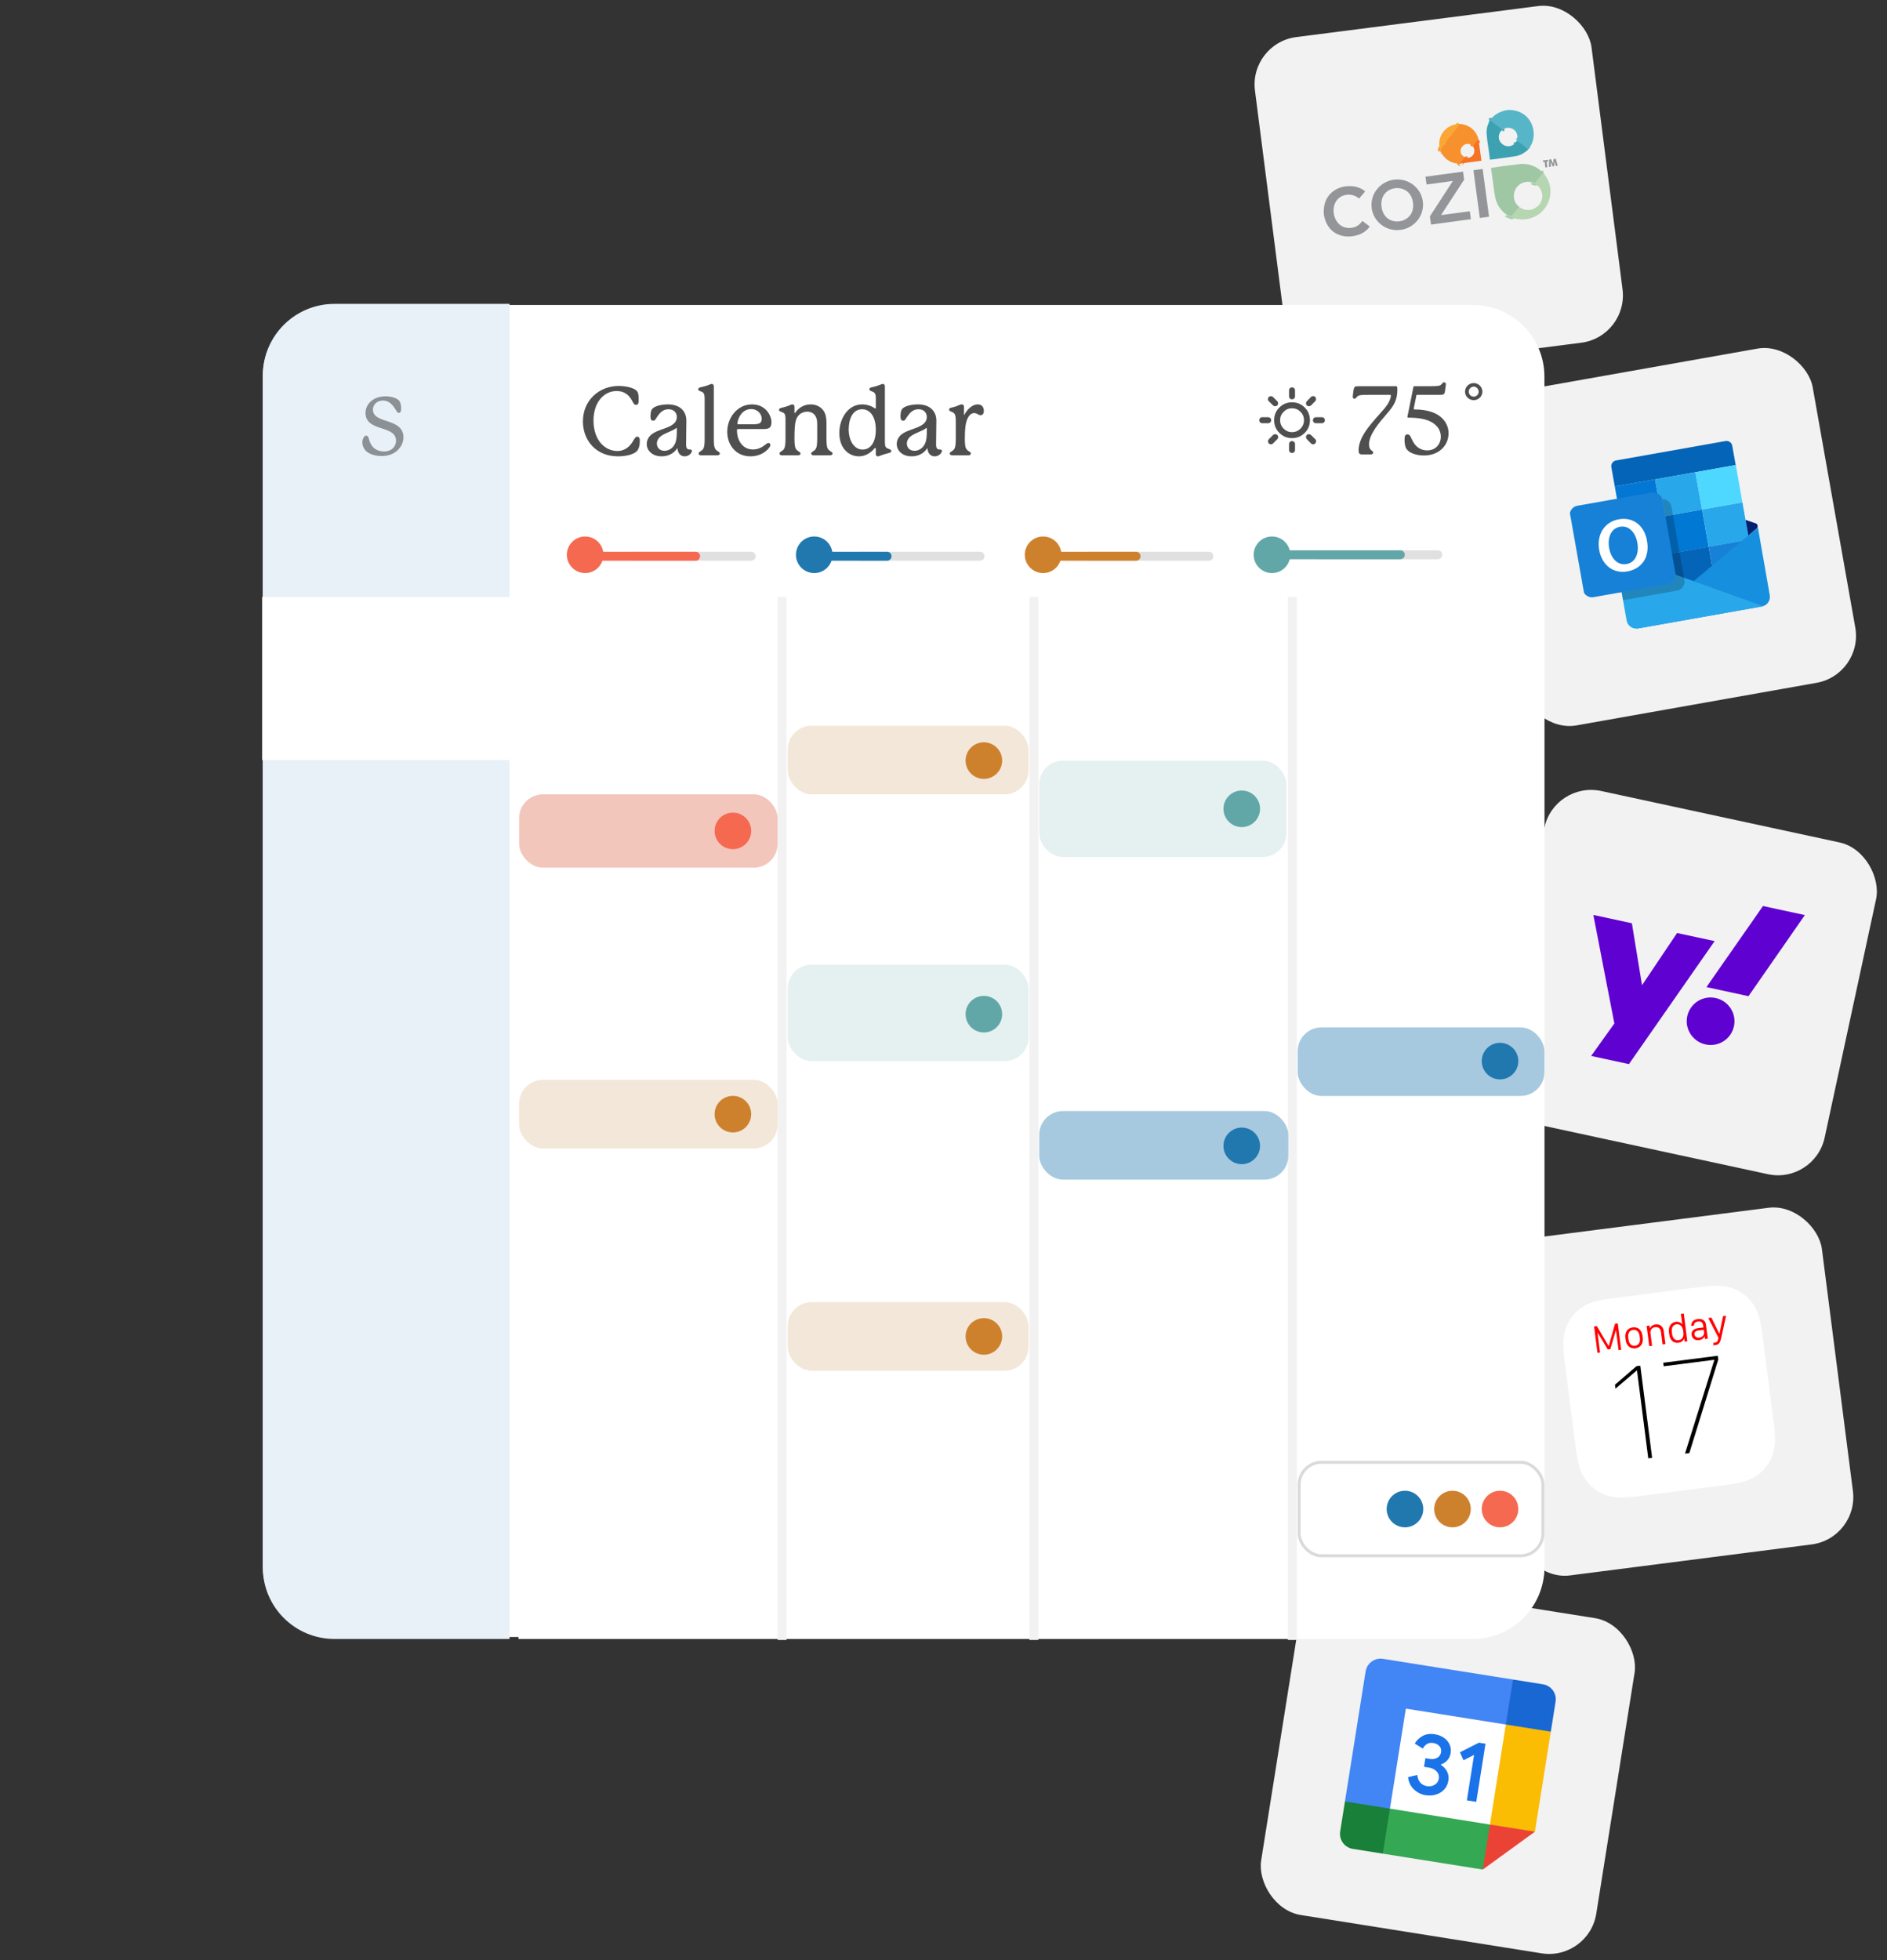 <svg width="441" height="458" viewBox="0 0 441 458" fill="none" xmlns="http://www.w3.org/2000/svg">
<rect x="0" y="0" width="441" height="458" fill="#333333" stroke="none"/>
<rect x="291.871" y="10.084" width="79.299" height="79.299" rx="11.157" transform="rotate(-7.306 291.871 10.084)" fill="#F2F2F2"/>
<g clip-path="url(#clip0_947_2214)">
<path d="M341.334 28.984C341.306 29.097 341.187 29.189 340.979 29.26C340.944 29.273 340.915 29.298 340.898 29.331C340.802 29.523 340.687 29.699 340.552 29.861C339.98 30.547 339.446 31.268 338.88 31.96C338.792 32.069 338.653 32.137 338.542 32.23C338.515 32.254 338.497 32.283 338.489 32.318C338.374 32.831 337.924 32.968 337.797 33.566C337.758 33.751 337.537 33.825 337.439 33.922C337.295 34.066 337.169 34.226 337.062 34.401C336.898 34.672 336.657 34.803 336.791 35.206C336.8 35.233 336.79 35.247 336.761 35.247L336.712 35.247C336.697 35.248 336.692 35.255 336.698 35.268C336.722 35.33 336.726 35.382 336.712 35.422" stroke="#F99C32" stroke-width="1.395"/>
<path d="M345.539 32.623C344.954 33.016 344.532 33.562 344.274 34.26M342.242 36.69C342.27 36.776 342.244 36.839 342.164 36.88C342.132 36.896 342.11 36.92 342.097 36.953C341.907 37.414 341.53 37.642 341.306 38.098C341.304 38.103 341.305 38.106 341.311 38.107C341.32 38.109 341.329 38.11 341.339 38.111C341.363 38.113 341.362 38.12 341.334 38.132C341.293 38.15 341.28 38.176 341.295 38.211" stroke="#F6822A" stroke-width="1.395"/>
<path d="M357.085 34.94C356.372 34.219 355.511 33.658 354.717 33.025C354.704 33.015 354.688 33.008 354.672 33.005C354.655 33.002 354.638 33.002 354.622 33.007C354.58 33.019 354.547 33.041 354.521 33.075C354.5 33.105 354.472 33.127 354.438 33.141C354.368 33.171 354.326 33.168 354.311 33.132M350.871 30.497C350.932 30.282 350.891 30.124 350.749 30.021C350.029 29.502 349.321 28.966 348.627 28.413C348.596 28.388 348.582 28.356 348.585 28.317C348.588 28.269 348.558 28.243 348.495 28.241C348.461 28.24 348.427 28.244 348.395 28.253L348.093 28.332" stroke="#4AACBD" stroke-width="1.395"/>
<path d="M360.763 40.524C360.548 40.555 360.419 40.601 360.377 40.662C360.194 40.924 360.008 41.183 359.819 41.439C359.604 41.731 358.985 42.198 358.956 42.602C358.953 42.642 358.932 42.661 358.892 42.661C358.676 42.657 358.42 42.59 358.124 42.461C357.839 42.338 357.639 42.345 357.524 42.483M355.033 48.371C354.679 48.757 354.337 49.162 354.006 49.585C353.824 49.819 353.519 50.004 353.426 50.412C353.42 50.438 353.407 50.462 353.389 50.481C353.37 50.501 353.347 50.515 353.321 50.522C353.295 50.529 353.268 50.53 353.242 50.523C353.216 50.516 353.192 50.503 353.174 50.484C353.09 50.4 352.997 50.362 352.892 50.37C352.86 50.373 352.832 50.364 352.807 50.343C352.756 50.298 352.697 50.276 352.63 50.277C352.597 50.277 352.565 50.269 352.536 50.253C352.251 50.098 352.051 49.968 351.935 49.863C351.846 49.781 351.765 49.774 351.694 49.84" stroke="#ABCFAB" stroke-width="1.395"/>
<path d="M351.895 25.768L352.443 25.694C355.65 25.575 358.162 27.684 358.419 30.901C358.541 32.445 358.096 33.791 357.084 34.94C356.371 34.219 355.51 33.658 354.716 33.025C354.703 33.015 354.688 33.008 354.671 33.005C354.655 33.002 354.638 33.002 354.622 33.007C354.58 33.019 354.546 33.041 354.521 33.075C354.499 33.105 354.472 33.127 354.438 33.141C354.368 33.171 354.325 33.168 354.311 33.133C355.538 30.814 352.884 28.766 350.871 30.497C350.932 30.283 350.891 30.124 350.748 30.021C350.028 29.502 349.321 28.966 348.626 28.413C348.595 28.388 348.581 28.356 348.584 28.317C348.587 28.269 348.557 28.243 348.494 28.241C348.46 28.24 348.427 28.244 348.395 28.253L348.093 28.332C348.994 26.857 350.25 26.195 351.895 25.768Z" fill="#57B5C8"/>
<path d="M341.334 28.984C341.306 29.097 341.187 29.189 340.979 29.26C340.944 29.273 340.915 29.298 340.898 29.331C340.802 29.523 340.687 29.699 340.552 29.861C339.98 30.547 339.446 31.268 338.88 31.96C338.792 32.069 338.653 32.137 338.542 32.23C338.515 32.254 338.497 32.283 338.489 32.317C338.374 32.831 337.924 32.968 337.797 33.566C337.758 33.751 337.537 33.825 337.439 33.922C337.295 34.066 337.169 34.226 337.062 34.401C336.898 34.672 336.657 34.803 336.791 35.206C336.8 35.233 336.79 35.247 336.761 35.247L336.711 35.247C336.696 35.248 336.692 35.255 336.697 35.268C336.721 35.33 336.726 35.382 336.711 35.422C335.387 32.215 337.819 28.779 341.334 28.984Z" fill="#FBA736"/>
<path d="M341.335 28.984C342.698 29.097 343.802 29.676 344.646 30.723C345.099 31.284 345.397 31.917 345.54 32.623C344.955 33.016 344.533 33.561 344.275 34.26C342.45 32.246 339.972 35.447 342.243 36.69C342.271 36.776 342.246 36.839 342.165 36.88C342.133 36.896 342.111 36.92 342.098 36.953C341.908 37.414 341.531 37.642 341.307 38.098C341.305 38.103 341.306 38.106 341.312 38.107C341.321 38.109 341.33 38.11 341.34 38.111C341.364 38.113 341.363 38.12 341.335 38.132C341.294 38.15 341.281 38.176 341.296 38.211C339.293 38.339 337.532 37.214 336.713 35.422C336.727 35.382 336.723 35.33 336.698 35.268C336.693 35.255 336.698 35.248 336.713 35.247L336.762 35.247C336.791 35.247 336.801 35.233 336.792 35.206C336.658 34.803 336.899 34.672 337.063 34.401C337.17 34.226 337.296 34.066 337.44 33.922C337.538 33.825 337.759 33.751 337.798 33.566C337.925 32.968 338.375 32.831 338.49 32.318C338.498 32.283 338.516 32.254 338.543 32.23C338.654 32.137 338.793 32.069 338.881 31.96C339.447 31.268 339.981 30.547 340.553 29.861C340.688 29.699 340.803 29.523 340.899 29.331C340.916 29.298 340.945 29.273 340.98 29.26C341.188 29.189 341.307 29.097 341.335 28.984Z" fill="#F7912E"/>
<path d="M350.872 30.497C348.803 33.024 352.603 35.708 354.312 33.133C354.326 33.168 354.368 33.171 354.438 33.141C354.472 33.127 354.5 33.105 354.522 33.075C354.547 33.041 354.581 33.019 354.623 33.007C354.639 33.002 354.656 33.002 354.672 33.005C354.688 33.008 354.704 33.015 354.717 33.025C355.511 33.658 356.372 34.219 357.085 34.94C356.215 35.81 355.236 36.329 354.148 36.495C352.182 36.797 350.219 37.069 348.258 37.311C348.214 37.316 348.19 37.297 348.186 37.254C348.006 35.238 347.546 33.101 347.428 31.248C347.362 30.235 347.584 29.264 348.094 28.332L348.395 28.253C348.428 28.244 348.461 28.24 348.495 28.241C348.558 28.243 348.588 28.269 348.585 28.317C348.582 28.356 348.596 28.388 348.627 28.413C349.322 28.966 350.029 29.502 350.749 30.021C350.892 30.124 350.933 30.283 350.872 30.497Z" fill="#3CA2B1"/>
<path d="M345.54 32.623L346.212 37.491C346.219 37.533 346.201 37.557 346.158 37.563L341.296 38.211C341.281 38.176 341.294 38.15 341.335 38.132C341.363 38.12 341.364 38.113 341.34 38.111C341.33 38.11 341.321 38.109 341.311 38.107C341.306 38.106 341.305 38.103 341.307 38.098C341.531 37.642 341.908 37.414 342.098 36.953C342.111 36.92 342.133 36.896 342.165 36.88C342.245 36.839 342.271 36.776 342.243 36.69C343.846 37.422 345.177 35.734 344.275 34.26C344.533 33.562 344.955 33.016 345.54 32.623Z" fill="#F47325"/>
<path d="M332.518 47.029C332.623 47.799 332.573 48.582 332.37 49.334C332.167 50.086 331.815 50.792 331.335 51.413C330.855 52.032 330.255 52.554 329.571 52.948C328.887 53.341 328.131 53.599 327.346 53.706C326.562 53.813 325.765 53.768 325 53.572C324.235 53.377 323.517 53.035 322.889 52.566C322.26 52.098 321.731 51.512 321.334 50.842C320.937 50.172 320.678 49.431 320.573 48.661C320.468 47.892 320.518 47.109 320.721 46.357C320.924 45.605 321.276 44.898 321.756 44.279C322.236 43.658 322.836 43.137 323.52 42.743C324.204 42.35 324.96 42.092 325.745 41.985C326.529 41.878 327.326 41.923 328.091 42.119C328.856 42.314 329.573 42.656 330.202 43.124C330.831 43.593 331.359 44.179 331.757 44.849C332.154 45.519 332.413 46.26 332.518 47.029ZM328.525 44.492C326.702 43.391 324.092 44.002 323.189 45.951C322.6 47.219 322.753 48.956 323.503 50.154C325.09 52.685 329.299 52.099 330.122 49.145C330.56 47.576 330.056 45.416 328.525 44.492ZM309.449 50.484L309.364 49.857C309.354 49.408 309.373 48.964 309.421 48.523C309.799 45.079 312.853 43.167 316.168 43.52C317.231 43.633 318.177 44.02 319.007 44.679C319.035 44.702 319.038 44.727 319.015 44.755L317.677 46.343C317.648 46.378 317.615 46.381 317.579 46.352C316.673 45.632 315.688 45.356 314.622 45.524C309.977 46.259 311.076 53.971 315.961 53.213C316.94 53.061 317.736 52.546 318.347 51.669C318.352 51.661 318.359 51.655 318.367 51.65C318.375 51.645 318.384 51.642 318.393 51.64C318.402 51.639 318.412 51.639 318.421 51.641C318.43 51.644 318.438 51.648 318.446 51.654L320.054 52.871C320.093 52.9 320.099 52.934 320.071 52.974C319.421 53.874 318.541 54.507 317.429 54.874C314.333 55.897 311.043 54.884 309.813 51.694C309.691 51.379 309.57 50.976 309.449 50.484ZM360.933 37.84L360.689 37.87C360.674 37.872 360.659 37.868 360.646 37.859C360.634 37.85 360.626 37.837 360.623 37.822L360.575 37.559C360.574 37.551 360.574 37.543 360.576 37.535C360.578 37.527 360.581 37.52 360.586 37.513C360.591 37.507 360.597 37.501 360.604 37.497C360.611 37.493 360.618 37.49 360.626 37.489L361.731 37.34C361.739 37.339 361.747 37.34 361.754 37.342C361.762 37.344 361.769 37.347 361.775 37.352C361.781 37.357 361.787 37.363 361.791 37.369C361.795 37.376 361.797 37.384 361.798 37.392L361.831 37.657C361.832 37.664 361.831 37.672 361.829 37.68C361.827 37.688 361.824 37.695 361.819 37.701C361.814 37.707 361.808 37.712 361.801 37.716C361.794 37.72 361.787 37.723 361.779 37.724L361.514 37.76C361.499 37.762 361.484 37.77 361.475 37.783C361.465 37.795 361.461 37.811 361.463 37.827L361.62 38.995C361.622 39.01 361.618 39.026 361.608 39.039C361.599 39.051 361.584 39.059 361.569 39.062L361.216 39.109C361.2 39.111 361.184 39.107 361.171 39.098C361.158 39.088 361.15 39.074 361.148 39.058L361.001 37.891C361 37.883 360.997 37.876 360.993 37.869C360.989 37.862 360.984 37.857 360.978 37.852C360.971 37.847 360.964 37.844 360.957 37.842C360.949 37.84 360.941 37.839 360.933 37.84ZM364.007 38.574L364.025 38.709C363.913 38.757 363.796 38.777 363.672 38.77C363.628 38.767 363.6 38.744 363.589 38.701L363.396 37.9C363.394 37.891 363.389 37.883 363.381 37.877C363.374 37.871 363.364 37.868 363.354 37.868C363.345 37.869 363.336 37.873 363.329 37.879C363.322 37.886 363.317 37.895 363.316 37.904L363.205 38.73C363.199 38.773 363.179 38.813 363.148 38.844C363.116 38.875 363.076 38.895 363.032 38.901C362.988 38.906 362.944 38.898 362.906 38.876C362.867 38.854 362.837 38.821 362.82 38.78L362.49 37.992C362.487 37.985 362.482 37.978 362.475 37.975C362.468 37.971 362.459 37.969 362.451 37.971C362.443 37.973 362.436 37.977 362.431 37.983C362.426 37.99 362.423 37.998 362.424 38.006L362.434 38.876C362.435 38.922 362.412 38.948 362.366 38.954L362.075 38.993C362.023 39 361.997 38.977 361.998 38.925L362.037 37.464C362.039 37.398 362.064 37.336 362.108 37.287C362.152 37.237 362.212 37.205 362.277 37.196C362.343 37.186 362.409 37.199 362.466 37.233C362.522 37.267 362.565 37.32 362.586 37.382C362.676 37.652 362.782 37.909 362.903 38.152C362.906 38.159 362.911 38.165 362.918 38.169C362.925 38.172 362.933 38.174 362.941 38.172C362.949 38.171 362.956 38.167 362.962 38.161C362.967 38.156 362.97 38.148 362.971 38.14L363.091 37.218C363.097 37.177 363.121 37.153 363.163 37.147L363.52 37.099C363.561 37.094 363.586 37.11 363.598 37.149L364.007 38.574ZM343.506 49.393L343.746 51.177C343.747 51.187 343.745 51.197 343.738 51.205C343.732 51.214 343.723 51.219 343.713 51.22L334.468 52.467C334.457 52.468 334.447 52.466 334.439 52.459C334.431 52.453 334.425 52.444 334.424 52.434L334.172 50.563C334.17 50.554 334.172 50.545 334.177 50.537L339.496 42.354C339.501 42.347 339.503 42.34 339.503 42.333C339.503 42.325 339.501 42.318 339.497 42.311C339.493 42.305 339.487 42.3 339.48 42.297C339.473 42.294 339.466 42.293 339.458 42.294L333.432 43.107C333.422 43.108 333.412 43.105 333.404 43.099C333.395 43.093 333.39 43.084 333.389 43.074L333.144 41.318C333.143 41.308 333.145 41.298 333.152 41.289C333.158 41.281 333.167 41.276 333.177 41.275L341.876 40.102C341.886 40.1 341.897 40.103 341.905 40.109C341.913 40.115 341.919 40.124 341.92 40.135L342.168 41.973C342.169 41.982 342.167 41.992 342.163 42L336.814 50.192C336.81 50.198 336.808 50.205 336.808 50.212C336.807 50.22 336.809 50.227 336.813 50.233C336.817 50.239 336.823 50.245 336.83 50.248C336.836 50.251 336.844 50.252 336.851 50.251L343.462 49.36C343.467 49.359 343.472 49.359 343.477 49.361C343.482 49.362 343.486 49.364 343.491 49.367C343.495 49.37 343.498 49.374 343.501 49.379C343.503 49.383 343.505 49.388 343.506 49.393Z" fill="#939598"/>
<path d="M346.469 39.483L344.37 39.766C344.355 39.768 344.344 39.783 344.346 39.799L345.843 50.903C345.845 50.919 345.86 50.93 345.876 50.928L347.974 50.645C347.99 50.642 348.001 50.628 347.999 50.612L346.501 39.508C346.499 39.492 346.485 39.481 346.469 39.483Z" fill="#939598"/>
<path d="M360.764 40.524C360.549 40.556 360.42 40.601 360.378 40.662C360.195 40.924 360.009 41.183 359.82 41.439C359.604 41.731 358.986 42.198 358.957 42.602C358.954 42.642 358.933 42.661 358.893 42.661C358.677 42.657 358.421 42.59 358.125 42.461C357.84 42.338 357.64 42.345 357.524 42.483C354.146 42.156 352.466 46.204 355.034 48.371C354.68 48.757 354.338 49.162 354.007 49.585C353.825 49.819 353.52 50.004 353.427 50.412C353.421 50.438 353.408 50.462 353.389 50.481C353.371 50.501 353.348 50.515 353.322 50.522C353.296 50.529 353.269 50.53 353.243 50.523C353.217 50.516 353.193 50.503 353.175 50.484C353.091 50.4 352.997 50.362 352.893 50.37C352.861 50.373 352.833 50.364 352.808 50.343C352.757 50.298 352.698 50.276 352.631 50.277C352.597 50.277 352.566 50.269 352.537 50.253C352.252 50.098 352.052 49.968 351.936 49.863C351.846 49.781 351.766 49.774 351.695 49.84C349.984 48.433 349.502 46.896 349.197 44.705C348.946 42.905 348.703 41.106 348.468 39.308C348.465 39.284 348.472 39.259 348.487 39.239C348.502 39.219 348.525 39.206 348.55 39.203C350.129 38.987 351.748 38.708 353.347 38.57C354.135 38.503 355.051 38.278 355.913 38.294C357.819 38.332 359.436 39.076 360.764 40.524Z" fill="#A0C7A4"/>
<path d="M360.764 40.524C364.032 44.275 361.998 50.146 357.103 51.142L356.22 51.261C354.531 51.362 353.022 50.888 351.695 49.84C351.766 49.774 351.847 49.782 351.936 49.863C352.052 49.968 352.252 50.098 352.537 50.253C352.566 50.27 352.597 50.278 352.631 50.277C352.698 50.277 352.757 50.298 352.808 50.343C352.833 50.364 352.861 50.373 352.893 50.37C352.998 50.362 353.091 50.4 353.175 50.484C353.193 50.503 353.217 50.516 353.243 50.523C353.269 50.53 353.296 50.53 353.322 50.522C353.348 50.515 353.371 50.501 353.39 50.481C353.408 50.462 353.421 50.438 353.427 50.412C353.52 50.004 353.825 49.819 354.007 49.585C354.338 49.162 354.68 48.758 355.034 48.371C356.404 49.282 357.723 49.315 358.992 48.469C361.554 46.761 360.498 42.938 357.524 42.483C357.64 42.345 357.84 42.338 358.125 42.462C358.421 42.59 358.677 42.657 358.893 42.661C358.933 42.662 358.954 42.642 358.957 42.602C358.986 42.198 359.604 41.731 359.82 41.439C360.009 41.183 360.195 40.924 360.378 40.662C360.42 40.602 360.549 40.556 360.764 40.524Z" fill="#B6D6B1"/>
</g>
<rect x="343.606" y="93.349" width="79.299" height="79.299" rx="11.157" transform="rotate(-10.055 343.606 93.349)" fill="#F2F2F2"/>
<g clip-path="url(#clip1_947_2214)">
<path d="M405.633 108.656L377.378 113.667L376.58 109.165C376.446 108.41 376.932 107.713 377.655 107.585L403.249 103.047C404.005 102.913 404.701 103.399 404.835 104.155L405.633 108.656Z" fill="#0464B8"/>
<path d="M386.808 111.995L377.379 113.667L378.929 122.406L388.358 120.734L386.808 111.995Z" fill="#0377D4"/>
<path d="M396.237 110.322L386.808 111.995L388.357 120.734L397.787 119.062L396.237 110.322Z" fill="#29A7EB"/>
<path d="M405.667 108.65L396.237 110.323L397.787 119.062L407.216 117.39L405.667 108.65Z" fill="#4FD8FF"/>
<path d="M388.357 120.734L378.928 122.406L380.477 131.145L389.907 129.473L388.357 120.734Z" fill="#1681D7"/>
<path d="M397.787 119.062L388.357 120.734L389.907 129.473L399.336 127.801L397.787 119.062Z" fill="#0178D4"/>
<path d="M407.215 117.39L397.786 119.062L399.336 127.801L408.765 126.129L407.215 117.39Z" fill="#29A7EB"/>
<path d="M399.331 127.768L389.901 129.44L391.451 138.18L400.88 136.508L399.331 127.768Z" fill="#0464B8"/>
<path d="M408.759 126.097L399.33 127.769L400.88 136.508L410.309 134.836L408.759 126.097Z" fill="#1681D7"/>
<path d="M410.532 123.478L408.591 125.144L407.938 121.464L410.284 122.268C410.817 122.411 410.94 123.101 410.532 123.478Z" fill="#042071"/>
<path d="M410.532 123.478L410.358 123.644L410.151 123.816L408.591 125.144L408.585 125.111L382.489 146.885L411.763 141.694C413.011 141.473 413.816 140.28 413.601 139.064L410.756 122.828C410.823 123.019 410.739 123.305 410.532 123.478Z" fill="#168FDE"/>
<path d="M412.091 141.636L382.784 146.833C381.536 147.054 380.369 146.211 380.154 144.995L377.346 129.159L412.091 141.636Z" fill="#29A7EB"/>
<path d="M389.82 136.436L372.407 139.523C371.257 139.727 370.135 138.944 369.932 137.794L366.89 120.643C366.687 119.493 367.47 118.372 368.62 118.168L386.033 115.08C387.183 114.876 388.305 115.66 388.509 116.81L391.55 133.96C391.754 135.11 391.003 136.226 389.82 136.436Z" fill="#1681D7"/>
<path d="M380.321 133.511C376.937 134.111 374.347 131.927 373.741 128.51C373.1 124.896 374.978 121.92 378.329 121.326C381.812 120.708 384.309 122.943 384.904 126.294C385.641 130.263 383.606 132.929 380.321 133.511ZM380.149 131.78C382.252 131.407 383.091 129.259 382.654 126.794C382.258 124.56 380.774 122.688 378.605 123.073C376.437 123.458 375.648 125.698 376.068 128.064C376.487 130.43 378.014 132.158 380.149 131.78Z" fill="white"/>
<path opacity="0.2" d="M388.507 116.607C388.519 116.673 388.53 116.738 388.542 116.804L391.583 133.954C391.787 135.104 391.003 136.226 389.853 136.43L378.978 138.358L379.31 140.231L391.927 137.994C393.077 137.79 393.86 136.668 393.656 135.518L390.615 118.368C390.429 117.317 389.516 116.564 388.507 116.607Z" fill="black"/>
</g>
<rect x="305.445" y="367.359" width="79.299" height="79.299" rx="11.157" transform="rotate(9.037 305.445 367.359)" fill="#F2F2F2"/>
<g clip-path="url(#clip2_947_2214)">
<path d="M351.919 402.918L341.589 400.078L328.55 399.202L325.523 410.7L324.833 422.57L336.285 425.889L348.202 426.287L351.275 414.497L351.919 402.918Z" fill="white"/>
<path d="M330.46 418.092C329.681 417.363 329.213 416.406 329.064 415.214L331.224 414.701C331.297 415.431 331.532 416.026 331.929 416.484C332.324 416.942 332.848 417.22 333.497 417.323C334.16 417.429 334.762 417.318 335.302 416.99C335.842 416.663 336.163 416.187 336.262 415.565C336.364 414.928 336.195 414.368 335.757 413.885C335.318 413.402 334.72 413.1 333.966 412.98L332.795 412.794L333.114 410.787L334.165 410.955C334.814 411.058 335.388 410.97 335.888 410.69C336.387 410.41 336.686 409.966 336.783 409.355C336.869 408.812 336.739 408.348 336.394 407.961C336.048 407.574 335.571 407.33 334.961 407.233C334.365 407.138 333.867 407.221 333.465 407.483C333.064 407.746 332.748 408.097 332.514 408.533L330.64 407.378C331.026 406.667 331.62 406.079 332.427 405.617C333.234 405.155 334.194 405.011 335.304 405.188C336.125 405.319 336.839 405.594 337.443 406.016C338.046 406.439 338.49 406.962 338.772 407.581C339.053 408.204 339.137 408.864 339.025 409.565C338.912 410.281 338.643 410.858 338.219 411.3C337.796 411.742 337.312 412.054 336.767 412.24L336.748 412.36C337.367 412.743 337.84 413.252 338.176 413.89C338.509 414.527 338.614 415.241 338.487 416.036C338.361 416.83 338.046 417.508 337.544 418.066C337.042 418.624 336.406 419.026 335.643 419.27C334.876 419.514 334.05 419.568 333.165 419.427C332.139 419.267 331.24 418.821 330.46 418.092Z" fill="#1A73E8"/>
<path d="M344.501 410.011L342.031 411.269L341.186 409.403L345.638 407.158L347.168 407.401L345.008 420.987L342.811 420.638L344.501 410.011Z" fill="#1A73E8"/>
<path d="M346.529 436.803L358.717 427.96L353.831 424.787L348.201 426.287L345.028 431.174L346.529 436.803Z" fill="#EA4335"/>
<path d="M321.66 427.457L323.16 433.086L346.529 436.803L348.201 426.287L324.833 422.571L321.66 427.457Z" fill="#34A853"/>
<path d="M323.211 387.571C321.275 387.263 319.457 388.582 319.149 390.519L314.317 420.898L319.203 424.071L324.833 422.57L328.549 399.202L351.918 402.918L355.091 398.032L353.59 392.403L323.211 387.571Z" fill="#4285F4"/>
<path d="M314.317 420.898L313.202 427.909C312.894 429.845 314.214 431.663 316.15 431.971L323.161 433.086L324.833 422.571L314.317 420.898Z" fill="#188038"/>
<path d="M351.918 402.918L348.202 426.287L358.717 427.959L362.434 404.591L357.548 401.418L351.918 402.918Z" fill="#FBBC04"/>
<path d="M362.434 404.591L363.549 397.58C363.857 395.644 362.538 393.826 360.601 393.518L353.591 392.403L351.918 402.919L362.434 404.591Z" fill="#1967D2"/>
</g>
<rect x="345.712" y="290.851" width="79.299" height="79.299" rx="11.157" transform="rotate(-7.306 345.712 290.851)" fill="#F2F2F2"/>
<g clip-path="url(#clip3_947_2214)">
<path d="M412.105 313.512C412.035 312.959 411.964 312.406 411.891 311.854C411.829 311.389 411.763 310.923 411.69 310.46C411.533 309.451 411.341 308.434 411.033 307.455C410.72 306.461 410.299 305.553 409.709 304.688C409.13 303.839 408.42 303.085 407.607 302.456C406.793 301.829 405.887 301.331 404.917 300.985C403.934 300.632 402.949 300.456 401.908 300.404C400.883 300.353 399.851 300.424 398.834 300.526C398.368 300.573 397.9 300.628 397.435 300.684C396.882 300.752 396.33 300.823 395.777 300.894L378.457 303.115C377.905 303.186 377.352 303.256 376.8 303.329C376.335 303.391 375.869 303.457 375.406 303.53C374.396 303.688 373.38 303.879 372.401 304.187C371.407 304.5 370.499 304.921 369.636 305.508C368.787 306.088 368.031 306.798 367.403 307.61C366.774 308.425 366.279 309.331 365.933 310.3C365.58 311.286 365.404 312.271 365.35 313.312C365.299 314.338 365.37 315.369 365.474 316.385C365.521 316.852 365.574 317.32 365.632 317.785C365.698 318.338 365.769 318.891 365.84 319.443L368.06 336.763C368.131 337.315 368.202 337.868 368.277 338.42C368.339 338.885 368.405 339.351 368.478 339.814C368.635 340.823 368.827 341.84 369.135 342.819C369.448 343.813 369.869 344.723 370.459 345.586C371.038 346.435 371.748 347.189 372.56 347.816C373.373 348.446 374.281 348.943 375.251 349.289C376.234 349.642 377.219 349.818 378.26 349.87C379.285 349.921 380.317 349.85 381.334 349.748C381.8 349.701 382.268 349.646 382.733 349.59C383.286 349.522 383.838 349.451 384.391 349.38L401.711 347.159C402.263 347.088 402.816 347.018 403.368 346.945C403.833 346.883 404.299 346.817 404.762 346.744C405.772 346.586 406.788 346.395 407.767 346.087C408.761 345.774 409.669 345.353 410.532 344.766C411.381 344.186 412.135 343.476 412.764 342.662C413.394 341.849 413.889 340.941 414.235 339.974C414.588 338.988 414.764 338.003 414.818 336.962C414.869 335.936 414.798 334.907 414.696 333.888C414.649 333.422 414.594 332.954 414.538 332.489C414.47 331.936 414.399 331.383 414.328 330.831L412.108 313.511L412.105 313.512Z" fill="white"/>
<path d="M386.107 340.606L383.347 319.082L382.443 319.198L377.425 323.531L377.543 324.45L382.509 320.206L382.574 320.198L385.205 340.724L386.107 340.608L386.107 340.606Z" fill="black"/>
<path d="M388.704 318.395L388.81 319.22L400.633 317.704L400.641 317.768L393.792 339.623L394.807 339.493L401.575 317.631L401.464 316.759L388.704 318.395Z" fill="black"/>
<path d="M373.943 315.996L373.346 311.342L373.363 311.34L375.739 315.283L376.349 315.205L377.647 310.791L377.668 310.788L378.265 315.442L378.875 315.364L378.085 309.199L377.438 309.282L375.96 314.492L375.942 314.495L373.191 309.829L372.544 309.912L373.334 316.074L373.943 315.996Z" fill="#FF0000"/>
<path d="M381.578 310.13C380.291 310.295 379.695 311.323 379.858 312.591L379.917 313.056C380.081 314.33 380.91 315.179 382.204 315.014C383.496 314.848 384.08 313.817 383.916 312.543L383.857 312.078C383.696 310.81 382.861 309.965 381.578 310.13ZM381.653 310.713C382.492 310.605 383.065 311.169 383.197 312.195L383.248 312.594C383.38 313.624 382.968 314.315 382.128 314.422C381.282 314.531 380.711 313.962 380.579 312.936L380.528 312.537C380.397 311.514 380.809 310.821 381.653 310.713Z" fill="#FF0000"/>
<path d="M385.434 314.523L386.098 314.438L385.727 311.54C385.64 310.863 385.93 310.19 386.798 310.079C387.539 309.984 388.072 310.371 388.175 311.178L388.553 314.119L389.217 314.034L388.827 310.992C388.679 309.844 387.872 309.319 386.897 309.444C386.12 309.543 385.728 310.007 385.593 310.347L385.574 310.349L385.491 309.702L384.827 309.787L385.434 314.523Z" fill="#FF0000"/>
<path d="M391.657 308.833C390.481 308.984 389.881 309.993 390.045 311.276L390.108 311.76C390.275 313.066 391.054 313.875 392.283 313.717C392.962 313.63 393.404 313.225 393.597 312.725L393.614 312.723L393.709 313.46L394.336 313.38L393.504 306.887L392.84 306.973L393.153 309.412L393.136 309.414C392.854 309.035 392.321 308.748 391.657 308.833ZM391.793 309.419C392.633 309.311 393.233 309.905 393.359 310.882L393.415 311.321C393.545 312.338 393.122 313.011 392.276 313.119C391.526 313.215 390.91 312.739 390.771 311.655L390.716 311.227C390.572 310.122 391.06 309.513 391.793 309.419Z" fill="#FF0000"/>
<path d="M398.369 312.24L398.386 312.238L398.465 312.853L399.112 312.77L398.69 309.48C398.565 308.507 397.782 308.053 396.797 308.179C395.7 308.319 395.208 308.966 395.258 309.796L395.885 309.715C395.875 309.207 396.191 308.84 396.842 308.756C397.515 308.67 397.951 308.978 398.036 309.642L398.101 310.152L396.814 310.317C395.735 310.459 395.232 311.057 395.337 311.876C395.448 312.743 396.149 313.228 397.067 313.11C397.789 313.015 398.19 312.648 398.369 312.24ZM397.15 312.516C396.617 312.584 396.096 312.362 396.021 311.775C395.962 311.314 396.213 310.947 396.905 310.858L398.171 310.696L398.245 311.278C398.327 311.915 397.855 312.426 397.15 312.516Z" fill="#FF0000"/>
<path d="M403.396 307.411L402.687 307.502L401.843 311.633L401.82 311.636L399.961 307.851L399.222 307.946L401.605 312.526L401.552 312.827C401.475 313.333 401.272 313.649 400.715 313.72C400.612 313.733 400.442 313.742 400.365 313.737L400.437 314.302C400.557 314.304 400.735 314.301 400.894 314.281C401.815 314.163 402.051 313.49 402.212 312.775L402.301 312.404L403.396 307.411Z" fill="#FF0000"/>
</g>
<rect x="363.285" y="182.454" width="79.299" height="79.299" rx="11.157" transform="rotate(12.176 363.285 182.454)" fill="#F2F2F2"/>
<g clip-path="url(#clip4_947_2214)">
<path d="M372.37 213.766L381.38 215.71L383.747 230.185L391.941 217.989L400.713 219.882L380.689 248.618L371.86 246.713L377.282 239.123L372.37 213.766L372.37 213.766ZM408.628 232.747L398.803 230.627L412.016 211.684L421.805 213.796L408.628 232.747ZM400.946 233.175C403.961 233.826 405.88 236.782 405.234 239.778C404.587 242.775 401.62 244.677 398.605 244.026C395.591 243.376 393.672 240.419 394.318 237.423C394.965 234.427 397.932 232.525 400.946 233.175Z" fill="#5F01D1"/>
</g>
<path d="M61.418 87.989C61.418 78.746 68.911 71.253 78.154 71.253H344.201C353.444 71.253 360.937 78.746 360.937 87.989V365.732C360.937 374.975 353.444 382.468 344.201 382.468H78.154C68.911 382.468 61.418 374.975 61.418 365.732V87.989Z" fill="white"/>
<path d="M121.17 139.462H360.937V366.191C360.937 375.434 353.444 382.927 344.201 382.927H121.17V139.462Z" fill="white"/>
<path d="M61.418 87.736C61.418 78.493 68.911 71 78.154 71H119.078V382.927H78.154C68.911 382.927 61.418 375.434 61.418 366.191V87.736Z" fill="#E8F1F7"/>
<path fill-rule="evenodd" clip-rule="evenodd" d="M87.149 95.702C87.149 94.661 87.981 93.583 89.514 93.583C91.085 93.583 91.88 94.832 92.353 95.532C92.675 96.005 92.807 96.459 93.224 96.459C93.697 96.459 93.754 95.872 93.754 95.38C93.754 94.775 93.621 93.999 93.242 93.583C92.694 92.977 91.407 92.599 90.082 92.599C87.206 92.599 85.427 94.434 85.427 96.478C85.427 101.001 92.561 99.203 92.561 102.988C92.561 104.18 91.634 105.516 89.704 105.486C87.758 105.455 86.967 104.31 86.66 103.74C86.197 102.88 86.229 102.368 86.025 102.049C85.853 101.782 85.565 101.704 85.284 101.884C84.805 102.192 84.227 103.589 85.254 105.045C85.903 105.965 87.508 106.546 89.155 106.546C92.656 106.546 94.284 104.123 94.284 102.193C94.284 97.519 87.149 99.146 87.149 95.702Z" fill="black" fill-opacity="0.4"/>
<mask id="mask0_947_2214" style="mask-type:alpha" maskUnits="userSpaceOnUse" x="293" y="89" width="18" height="18">
<rect x="293.587" y="89.809" width="16.736" height="16.736" fill="#D9D9D9"/>
</mask>
<g mask="url(#mask0_947_2214)">
<path d="M301.955 93.296C301.757 93.296 301.592 93.229 301.458 93.096C301.324 92.962 301.258 92.796 301.258 92.599V91.204C301.258 91.007 301.324 90.841 301.458 90.707C301.592 90.573 301.757 90.507 301.955 90.507C302.152 90.507 302.318 90.573 302.452 90.707C302.585 90.841 302.652 91.007 302.652 91.204V92.599C302.652 92.796 302.585 92.962 302.452 93.096C302.318 93.229 302.152 93.296 301.955 93.296ZM305.407 94.726C305.279 94.598 305.215 94.438 305.215 94.246C305.215 94.054 305.279 93.889 305.407 93.749L306.383 92.756C306.522 92.616 306.688 92.546 306.88 92.546C307.072 92.546 307.237 92.616 307.377 92.756C307.505 92.883 307.568 93.046 307.568 93.244C307.568 93.441 307.505 93.604 307.377 93.732L306.383 94.726C306.255 94.853 306.092 94.917 305.895 94.917C305.697 94.917 305.535 94.853 305.407 94.726ZM307.534 98.875C307.336 98.875 307.17 98.808 307.037 98.674C306.903 98.541 306.836 98.375 306.836 98.177C306.836 97.98 306.903 97.814 307.037 97.681C307.17 97.547 307.336 97.48 307.534 97.48H308.928C309.126 97.48 309.291 97.547 309.425 97.681C309.559 97.814 309.626 97.98 309.626 98.177C309.626 98.375 309.559 98.541 309.425 98.674C309.291 98.808 309.126 98.875 308.928 98.875H307.534ZM301.955 105.848C301.757 105.848 301.592 105.781 301.458 105.648C301.324 105.514 301.258 105.348 301.258 105.151V103.756C301.258 103.559 301.324 103.393 301.458 103.259C301.592 103.126 301.757 103.059 301.955 103.059C302.152 103.059 302.318 103.126 302.452 103.259C302.585 103.393 302.652 103.559 302.652 103.756V105.151C302.652 105.348 302.585 105.514 302.452 105.648C302.318 105.781 302.152 105.848 301.955 105.848ZM297.527 94.726L296.533 93.749C296.394 93.61 296.324 93.441 296.324 93.244C296.324 93.046 296.394 92.883 296.533 92.756C296.661 92.628 296.824 92.564 297.021 92.564C297.219 92.564 297.382 92.628 297.509 92.756L298.503 93.749C298.631 93.877 298.695 94.04 298.695 94.237C298.695 94.435 298.631 94.598 298.503 94.726C298.364 94.853 298.201 94.917 298.015 94.917C297.829 94.917 297.666 94.853 297.527 94.726ZM306.383 103.599L305.407 102.606C305.279 102.466 305.215 102.3 305.215 102.109C305.215 101.917 305.279 101.757 305.407 101.629C305.535 101.501 305.694 101.437 305.886 101.437C306.078 101.437 306.244 101.501 306.383 101.629L307.377 102.606C307.516 102.733 307.583 102.896 307.577 103.094C307.571 103.291 307.505 103.46 307.377 103.599C307.237 103.739 307.069 103.808 306.871 103.808C306.674 103.808 306.511 103.739 306.383 103.599ZM294.982 98.875C294.784 98.875 294.618 98.808 294.485 98.674C294.351 98.541 294.284 98.375 294.284 98.177C294.284 97.98 294.351 97.814 294.485 97.681C294.618 97.547 294.784 97.48 294.982 97.48H296.376C296.574 97.48 296.739 97.547 296.873 97.681C297.007 97.814 297.074 97.98 297.074 98.177C297.074 98.375 297.007 98.541 296.873 98.674C296.739 98.808 296.574 98.875 296.376 98.875H294.982ZM296.533 103.599C296.405 103.471 296.341 103.309 296.341 103.111C296.341 102.914 296.405 102.751 296.533 102.623L297.527 101.629C297.655 101.501 297.814 101.437 298.006 101.437C298.198 101.437 298.364 101.501 298.503 101.629C298.643 101.769 298.712 101.934 298.712 102.126C298.712 102.318 298.643 102.483 298.503 102.623L297.527 103.599C297.387 103.739 297.219 103.808 297.021 103.808C296.824 103.808 296.661 103.739 296.533 103.599ZM301.955 102.361C300.793 102.361 299.805 101.955 298.991 101.141C298.178 100.328 297.771 99.34 297.771 98.177C297.771 97.015 298.178 96.027 298.991 95.214C299.805 94.4 300.793 93.993 301.955 93.993C303.117 93.993 304.105 94.4 304.919 95.214C305.732 96.027 306.139 97.015 306.139 98.177C306.139 99.34 305.732 100.328 304.919 101.141C304.105 101.955 303.117 102.361 301.955 102.361ZM301.955 100.967C302.722 100.967 303.379 100.694 303.925 100.147C304.471 99.601 304.744 98.945 304.744 98.177C304.744 97.41 304.471 96.754 303.925 96.207C303.379 95.661 302.722 95.388 301.955 95.388C301.188 95.388 300.531 95.661 299.985 96.207C299.439 96.754 299.166 97.41 299.166 98.177C299.166 98.945 299.439 99.601 299.985 100.147C300.531 100.694 301.188 100.967 301.955 100.967Z" fill="#4F4F4F"/>
</g>
<path d="M144.284 105.371C146.225 105.371 147.252 104.099 147.765 103.341C148.234 102.649 148.435 102.024 148.903 102.024C149.461 102.024 149.528 102.537 149.528 102.984C149.528 103.809 149.394 104.992 148.658 105.572C147.676 106.331 145.913 106.621 144.44 106.621C139.241 106.621 136.228 102.85 136.228 98.454C136.228 93.5 140.067 90.175 144.574 90.175C146.203 90.175 148.189 90.577 148.859 91.38C149.193 91.737 149.26 92.429 149.26 93.388C149.26 94.125 149.171 94.593 148.658 94.593C147.988 94.593 147.944 93.768 147.207 92.83C146.605 92.049 145.645 91.358 144.106 91.358C141.227 91.358 138.705 93.901 138.705 98.231C138.705 103.028 141.517 105.371 144.284 105.371ZM158.178 100.462V100.083C158.178 100.038 158.155 99.993 158.111 99.993C158.066 99.993 158.044 100.016 157.954 100.083C157.173 100.685 155.701 101.065 154.63 101.779C153.826 102.314 153.514 103.006 153.514 103.631C153.514 104.523 154.116 105.327 155.299 105.327C156.169 105.327 157.173 104.836 157.709 103.742C158.155 102.805 158.178 101.823 158.178 100.462ZM161.056 105.014H161.324C161.525 105.014 161.703 105.148 161.703 105.371C161.703 105.795 161.012 106.621 160.03 106.621C159.293 106.621 158.468 106.175 158.334 104.858C158.334 104.813 158.334 104.747 158.289 104.747C158.245 104.747 158.245 104.769 158.2 104.836C157.397 106.041 156.013 106.621 154.63 106.621C152.465 106.621 151.148 105.282 151.148 103.742C151.148 102.85 151.595 101.913 152.532 101.31C153.692 100.529 155.076 100.284 156.303 99.703C157.196 99.302 158.178 98.655 158.178 97.45C158.178 96.379 157.441 95.62 156.236 95.62C154.897 95.62 154.206 96.49 153.648 97.271C153.201 97.896 153.134 98.297 152.644 98.297C152.108 98.297 152.019 97.784 152.019 97.204C152.019 96.624 152.13 95.91 152.398 95.575C153.001 94.794 154.808 94.482 156.08 94.482C158.936 94.482 160.409 96.088 160.409 98.297C160.409 100.038 160.342 102.091 160.342 103.876C160.342 104.657 160.61 105.014 161.056 105.014ZM166.819 102.47C166.819 103.586 166.864 104.3 167.087 104.747C167.488 105.528 168.225 105.483 168.225 105.952C168.225 106.264 167.935 106.375 167.6 106.375H163.873C163.539 106.375 163.271 106.264 163.271 105.952C163.271 105.483 164.052 105.461 164.409 104.747C164.632 104.3 164.677 103.564 164.677 102.47V93.723C164.677 92.763 164.677 92.25 164.454 91.893C164.32 91.67 164.052 91.536 163.717 91.425C163.405 91.313 163.182 91.201 163.182 90.978C163.182 90.755 163.271 90.577 163.807 90.465C164.632 90.287 165.257 90.108 165.926 89.818C166.083 89.751 166.217 89.706 166.35 89.706C166.618 89.706 166.819 89.885 166.819 90.287V102.47ZM172.35 98.744C172.327 98.922 172.327 98.967 172.327 98.989C172.327 99.101 172.372 99.123 172.506 99.123C172.662 99.123 176.143 99.123 176.143 99.123C177.438 99.123 178.018 98.855 178.018 97.829C178.018 96.802 177.125 95.575 175.541 95.575C173.756 95.575 172.618 97.093 172.35 98.744ZM179.557 103.497C179.825 103.497 180.048 103.653 180.048 103.965C180.048 104.59 178.352 106.621 175.385 106.621C171.97 106.621 169.962 103.943 169.962 100.886C169.962 97.628 172.283 94.482 175.742 94.482C178.955 94.482 180.294 97.093 180.294 98.655C180.294 100.016 179.624 100.217 178.531 100.239C178.531 100.239 172.64 100.239 172.484 100.239C172.327 100.239 172.238 100.306 172.238 100.462V100.574C172.238 102.917 173.577 105.014 175.942 105.014C178.129 105.014 179.022 103.497 179.557 103.497ZM193.148 98.9V102.448C193.148 103.608 193.215 104.456 193.483 104.88C193.862 105.461 194.576 105.55 194.576 105.952C194.576 106.264 194.286 106.375 193.951 106.375H190.203C189.868 106.375 189.578 106.264 189.578 105.952C189.578 105.505 190.336 105.483 190.693 104.791C190.917 104.367 190.984 103.564 190.984 102.448V98.967C190.984 97.026 189.957 96.178 188.64 96.178C187.971 96.178 187.257 96.423 186.721 96.959C185.873 97.807 185.673 99.012 185.673 102.448C185.673 103.586 185.74 104.412 185.985 104.836C186.364 105.483 187.078 105.55 187.078 105.952C187.078 106.264 186.811 106.375 186.476 106.375H182.772C182.437 106.375 182.169 106.264 182.169 105.952C182.169 105.483 182.973 105.461 183.307 104.747C183.508 104.3 183.575 103.542 183.575 102.448V98.097C183.575 97.383 183.553 96.981 183.352 96.691C182.995 96.155 182.058 96.267 182.058 95.776C182.058 95.531 182.169 95.374 182.682 95.263C183.508 95.084 184.178 94.861 184.758 94.593C184.914 94.526 185.048 94.482 185.182 94.482C185.472 94.482 185.673 94.683 185.673 95.106V96.423C185.673 96.49 185.695 96.535 185.74 96.535C185.784 96.535 185.806 96.49 185.851 96.423C186.543 95.397 187.793 94.482 189.466 94.482C190.738 94.482 191.787 95.04 192.389 95.865C192.88 96.535 193.148 97.338 193.148 98.9ZM201.578 105.037C203.542 105.037 204.68 103.207 204.68 100.44C204.68 97.36 203.364 95.62 201.489 95.62C199.146 95.62 198.343 98.119 198.343 100.328C198.343 102.961 199.637 105.037 201.578 105.037ZM206.8 90.287V103.073C206.8 103.653 206.822 104.099 206.956 104.367C207.291 104.97 208.295 104.858 208.295 105.349C208.295 105.572 208.184 105.751 207.67 105.862C206.822 106.063 206.198 106.264 205.662 106.487C205.416 106.599 205.283 106.621 205.149 106.621C204.859 106.621 204.68 106.465 204.68 106.041V104.836C204.68 104.724 204.613 104.657 204.546 104.657C204.502 104.657 204.457 104.68 204.39 104.747C203.497 105.84 202.181 106.621 200.73 106.621C198.588 106.621 196.156 104.992 196.156 101.132C196.156 97.829 198.164 94.482 201.489 94.482C202.56 94.482 203.564 94.816 204.435 95.374C204.502 95.419 204.546 95.441 204.591 95.441C204.658 95.441 204.68 95.397 204.68 95.33V93.21C204.68 92.63 204.658 92.161 204.435 91.871C204.011 91.335 203.185 91.447 203.185 90.956C203.185 90.733 203.274 90.577 203.81 90.465C204.635 90.287 205.171 90.108 205.84 89.84C206.019 89.773 206.153 89.706 206.331 89.706C206.599 89.706 206.8 89.885 206.8 90.287ZM216.601 100.462V100.083C216.601 100.038 216.579 99.993 216.535 99.993C216.49 99.993 216.468 100.016 216.378 100.083C215.597 100.685 214.125 101.065 213.053 101.779C212.25 102.314 211.938 103.006 211.938 103.631C211.938 104.523 212.54 105.327 213.723 105.327C214.593 105.327 215.597 104.836 216.133 103.742C216.579 102.805 216.601 101.823 216.601 100.462ZM219.48 105.014H219.748C219.949 105.014 220.127 105.148 220.127 105.371C220.127 105.795 219.435 106.621 218.454 106.621C217.717 106.621 216.892 106.175 216.758 104.858C216.758 104.813 216.758 104.747 216.713 104.747C216.668 104.747 216.668 104.769 216.624 104.836C215.82 106.041 214.437 106.621 213.053 106.621C210.889 106.621 209.572 105.282 209.572 103.742C209.572 102.85 210.019 101.913 210.956 101.31C212.116 100.529 213.5 100.284 214.727 99.703C215.62 99.302 216.601 98.655 216.601 97.45C216.601 96.379 215.865 95.62 214.66 95.62C213.321 95.62 212.629 96.49 212.072 97.271C211.625 97.896 211.558 98.297 211.067 98.297C210.532 98.297 210.443 97.784 210.443 97.204C210.443 96.624 210.554 95.91 210.822 95.575C211.424 94.794 213.232 94.482 214.504 94.482C217.36 94.482 218.833 96.088 218.833 98.297C218.833 100.038 218.766 102.091 218.766 103.876C218.766 104.657 219.034 105.014 219.48 105.014ZM228.523 94.482C229.393 94.482 229.928 95.084 229.928 95.977C229.928 96.512 229.75 97.003 229.17 97.003C228.634 97.003 228.344 96.512 227.675 96.512C227.251 96.512 226.782 96.713 226.403 97.293C225.867 98.097 225.488 99.145 225.488 102.47C225.488 103.564 225.532 104.3 225.756 104.747C226.157 105.55 226.894 105.461 226.894 105.952C226.894 106.264 226.626 106.375 226.269 106.375H222.587C222.23 106.375 221.962 106.264 221.962 105.952C221.962 105.483 222.765 105.505 223.122 104.702C223.301 104.278 223.368 103.564 223.368 102.47V98.476C223.368 97.516 223.279 96.981 223.078 96.691C222.676 96.111 221.806 96.2 221.806 95.709C221.806 95.463 221.94 95.307 222.408 95.218C223.145 95.062 223.591 94.906 224.238 94.616C224.439 94.526 224.618 94.482 224.774 94.482C225.108 94.482 225.287 94.705 225.287 95.106V96.869C225.287 96.914 225.287 96.959 225.332 96.959C225.376 96.959 225.399 96.892 225.421 96.847C225.889 95.888 227.094 94.482 228.523 94.482Z" fill="#4F4F4F"/>
<path d="M326.547 90.552C326.569 90.708 326.569 90.887 326.569 91.065C326.569 93.609 325.632 94.926 324.137 96.644C322.485 98.563 319.942 101.464 319.942 103.807C319.942 105.369 320.923 105.213 320.923 105.748C320.923 106.016 320.7 106.172 320.343 106.172H318.313C317.665 106.172 317.509 105.904 317.509 105.123C317.509 104.253 317.822 102.847 318.826 101.241C319.852 99.567 321.437 97.849 322.909 96.175C323.623 95.394 324.605 94.256 324.94 93.051C325.007 92.806 325.052 92.627 325.052 92.426C325.052 92.292 324.985 92.248 324.806 92.248C321.392 92.248 320.075 92.248 320.075 92.248C319.094 92.248 318.268 92.248 317.777 92.359C317.375 92.449 317.219 92.605 317.018 92.85C316.84 93.073 316.728 93.163 316.55 93.163C316.282 93.163 316.148 93.007 316.148 92.694C316.148 92.493 316.193 92.203 316.237 91.824C316.349 90.976 316.393 90.597 316.639 90.396C316.817 90.24 317.063 90.24 317.598 90.24H326.145C326.435 90.24 326.524 90.306 326.547 90.552ZM337.106 97.782C338.088 98.786 338.534 100.013 338.534 101.241C338.534 103.941 336.437 106.418 332.777 106.418C331.081 106.418 329.363 105.882 328.693 104.878C328.336 104.342 328.247 103.405 328.247 102.736C328.247 101.865 328.403 101.486 328.939 101.486C329.631 101.486 329.698 102.312 330.389 103.45C330.947 104.365 332.018 105.235 333.536 105.235C335.477 105.235 336.727 103.807 336.727 101.999C336.727 101.107 336.37 100.17 335.678 99.478C334.718 98.518 333.112 97.581 329.251 97.581H329.117C328.984 97.581 328.917 97.536 328.917 97.425C328.917 97.403 328.917 97.38 328.939 97.269L330.322 90.418C330.345 90.284 330.412 90.24 330.546 90.24C330.679 90.24 333.96 90.24 333.96 90.24C335.232 90.24 335.99 90.217 336.437 90.083C336.995 89.905 337.062 89.325 337.486 89.325C337.753 89.325 337.909 89.481 337.909 89.793C337.909 89.994 337.843 90.284 337.798 90.663C337.686 91.489 337.686 91.868 337.396 92.092C337.218 92.225 336.972 92.248 336.459 92.248H331.193C331.081 92.248 331.037 92.27 331.014 92.382L330.412 95.372C330.389 95.506 330.389 95.528 330.389 95.528C330.389 95.595 330.412 95.662 330.523 95.662C333.848 95.662 335.901 96.555 337.106 97.782ZM343.251 91.511C343.251 92.159 343.787 92.672 344.412 92.672C345.036 92.672 345.572 92.159 345.572 91.511C345.572 90.864 345.036 90.329 344.412 90.329C343.787 90.329 343.251 90.864 343.251 91.511ZM342.381 91.511C342.381 90.396 343.296 89.503 344.412 89.503C345.527 89.503 346.442 90.396 346.442 91.511C346.442 92.605 345.527 93.497 344.412 93.497C343.296 93.497 342.381 92.605 342.381 91.511Z" fill="#4F4F4F"/>
<rect x="61.267" y="139.462" width="57.812" height="38.111" fill="white"/>
<line x1="182.774" y1="139.462" x2="182.774" y2="383.165" stroke="#F2F2F2" stroke-width="2.092"/>
<line x1="241.629" y1="139.462" x2="241.629" y2="383.165" stroke="#F2F2F2" stroke-width="2.092"/>
<line x1="302.029" y1="139.462" x2="302.029" y2="383.165" stroke="#F2F2F2" stroke-width="2.092"/>
<rect x="184.094" y="225.387" width="56.274" height="22.531" rx="5.579" fill="#E5F0F0"/>
<rect x="242.863" y="177.704" width="57.771" height="22.531" rx="5.579" fill="#E5F0F0"/>
<rect x="303.612" y="341.655" width="56.977" height="21.834" rx="5.23" stroke="#DADADA" stroke-width="0.697"/>
<rect x="121.322" y="252.3" width="60.406" height="16.022" rx="5.579" fill="#F3E7D9"/>
<rect x="121.322" y="185.583" width="60.406" height="17.14" rx="5.579" fill="#F3C6BC"/>
<rect x="184.094" y="304.233" width="56.274" height="16.022" rx="5.579" fill="#F3E7D9"/>
<rect x="184.094" y="169.562" width="56.274" height="16.022" rx="5.579" fill="#F3E7D9"/>
<rect x="242.863" y="259.582" width="58.22" height="16.022" rx="5.579" fill="#A6C9DF"/>
<rect x="303.264" y="240.039" width="57.674" height="16.022" rx="5.579" fill="#A6C9DF"/>
<circle cx="136.751" cy="129.619" r="4.275" fill="#F66951"/>
<circle cx="171.28" cy="194.134" r="4.275" fill="#F66951"/>
<circle cx="350.56" cy="352.572" r="4.275" fill="#F66951"/>
<circle cx="339.453" cy="352.572" r="4.275" fill="#CE812D"/>
<circle cx="328.345" cy="352.572" r="4.275" fill="#2178AF"/>
<path d="M175.556 131.005C176.133 131.005 176.602 130.536 176.602 129.958C176.602 129.381 176.133 128.912 175.556 128.912V131.005ZM147.461 131.005H175.556V128.912H147.461V131.005Z" fill="#E0E0E0"/>
<path d="M162.569 131.005C163.147 131.005 163.615 130.536 163.615 129.958C163.615 129.381 163.147 128.912 162.569 128.912L162.569 131.005ZM140.174 131.005L162.569 131.005L162.569 128.912L140.174 128.912L140.174 131.005Z" fill="#F66951"/>
<circle cx="190.291" cy="129.619" r="4.275" fill="#2178AF"/>
<circle cx="290.201" cy="267.722" r="4.275" fill="#2178AF"/>
<circle cx="350.561" cy="247.918" r="4.275" fill="#2178AF"/>
<path d="M229.043 131.004C229.621 131.004 230.089 130.536 230.089 129.958C230.089 129.381 229.621 128.912 229.043 128.912V131.004ZM200.948 131.004H229.043V128.912H200.948V131.004Z" fill="#E0E0E0"/>
<path d="M207.311 131.004C207.889 131.004 208.357 130.536 208.357 129.958C208.357 129.381 207.889 128.912 207.311 128.912L207.311 131.004ZM193.66 131.004L207.311 131.004L207.311 128.912L193.66 128.912L193.66 131.004Z" fill="#2178AF"/>
<circle cx="243.777" cy="129.619" r="4.275" fill="#CE812D"/>
<circle cx="229.933" cy="177.704" r="4.275" fill="#CE812D"/>
<circle cx="171.28" cy="260.311" r="4.275" fill="#CE812D"/>
<circle cx="229.933" cy="312.244" r="4.275" fill="#CE812D"/>
<path d="M282.529 131.005C283.107 131.005 283.575 130.536 283.575 129.958C283.575 129.381 283.107 128.912 282.529 128.912V131.005ZM254.435 131.005H282.529V128.912H254.435V131.005Z" fill="#E0E0E0"/>
<path d="M265.503 131.005C266.081 131.005 266.549 130.536 266.549 129.958C266.549 129.381 266.081 128.912 265.503 128.912L265.503 131.005ZM247.146 131.005L265.503 131.005L265.503 128.912L247.146 128.912L247.146 131.005Z" fill="#CE812D"/>
<circle cx="297.265" cy="129.619" r="4.275" fill="#62A7A7"/>
<circle cx="229.934" cy="236.95" r="4.275" fill="#62A7A7"/>
<circle cx="290.202" cy="188.97" r="4.275" fill="#62A7A7"/>
<path d="M336.018 130.665C336.595 130.665 337.064 130.197 337.064 129.619C337.064 129.042 336.595 128.573 336.018 128.573V130.665ZM307.923 130.665H336.018V128.573H307.923V130.665Z" fill="#E0E0E0"/>
<path d="M327.257 130.665C327.835 130.665 328.303 130.197 328.303 129.619C328.303 129.042 327.835 128.573 327.257 128.573L327.257 130.665ZM300.635 130.665L327.257 130.665L327.257 128.573L300.635 128.573L300.635 130.665Z" fill="#62A7A7"/>
<defs>
<clipPath id="clip0_947_2214">
<rect width="55.66" height="25.842" fill="white" transform="translate(306.934 31.831) rotate(-7.68)"/>
</clipPath>
<clipPath id="clip1_947_2214">
<rect width="42.71" height="42.71" fill="white" transform="translate(364.813 108.168) rotate(-10.055)"/>
</clipPath>
<clipPath id="clip2_947_2214">
<rect width="44.958" height="44.958" fill="white" transform="translate(319.706 387.014) rotate(9.037)"/>
</clipPath>
<clipPath id="clip3_947_2214">
<rect width="46.644" height="46.644" fill="white" transform="translate(363.983 304.97) rotate(-7.306)"/>
</clipPath>
<clipPath id="clip4_947_2214">
<rect width="48.33" height="42.71" fill="white" transform="translate(374.562 203.603) rotate(12.176)"/>
</clipPath>
</defs>
</svg>

